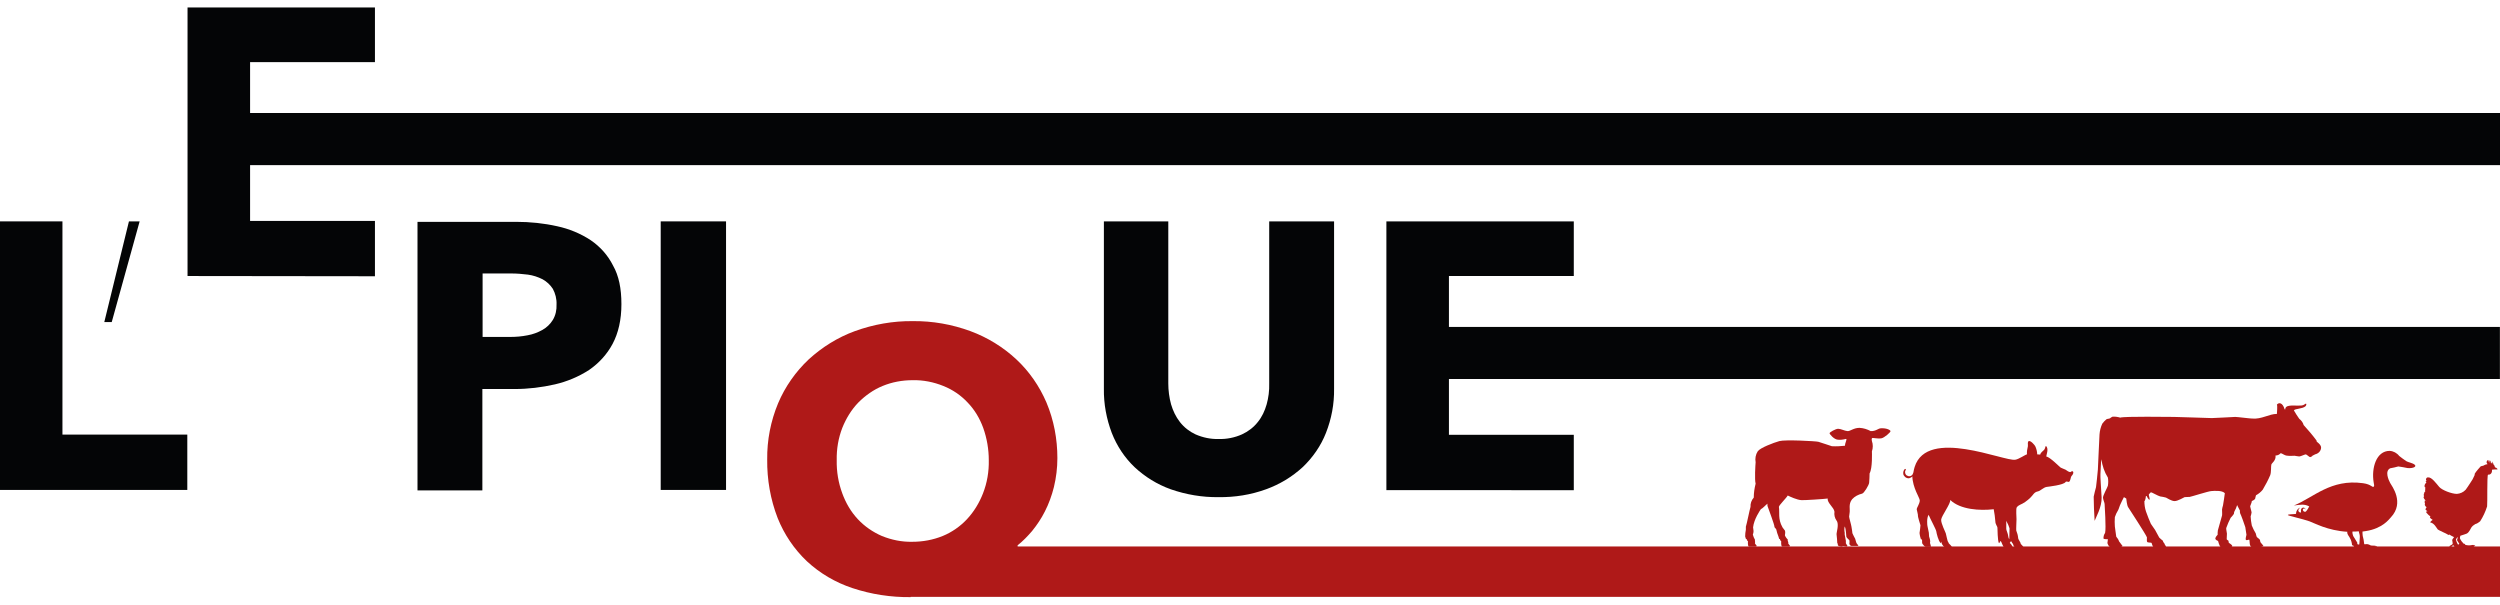 <?xml version="1.0" encoding="UTF-8"?> <!-- Generator: Adobe Illustrator 25.0.0, SVG Export Plug-In . SVG Version: 6.00 Build 0) --> <svg xmlns="http://www.w3.org/2000/svg" xmlns:xlink="http://www.w3.org/1999/xlink" version="1.1" id="Calque_1" x="0px" y="0px" viewBox="0 0 1075.2 260" style="enable-background:new 0 0 1075.2 260;" xml:space="preserve"> <style type="text/css"> .st0{fill:#040506;} .st1{fill:#AF1918;} </style> <g id="Groupe_352" transform="translate(-42.643 798.71)"> <path id="Tracé_1036" class="st0" d="M90.7-660.2h-3.2l10.6-43.3h4.6L90.7-660.2z"></path> <path id="Tracé_1037" class="st0" d="M123.3-680v-115.5h80.6v23.5h-53.7v21.9h967.7v22.4H150.2v24h53.7v23.8L123.3-680z"></path> <path id="Tracé_1038" class="st0" d="M309.9-667.9c0,6.7-1.3,12.4-3.8,17.1c-2.4,4.5-5.9,8.3-10.1,11.2c-4.5,2.9-9.5,5-14.7,6.2 c-5.7,1.3-11.5,2-17.3,2h-13.9v43.6h-27.9v-115.5h42.4c6,0,11.9,0.6,17.7,1.9c5.1,1.1,10,3.1,14.4,6c4.1,2.8,7.4,6.5,9.6,10.9 C308.8-680.1,309.9-674.6,309.9-667.9z M282-667.8c0.1-2.3-0.5-4.7-1.6-6.7c-1.1-1.7-2.6-3.1-4.4-4.1c-2-1-4.1-1.7-6.3-2 c-2.4-0.3-4.8-0.5-7.3-0.5h-12.2v27.3H262c2.5,0,5-0.2,7.5-0.7c2.3-0.4,4.4-1.2,6.4-2.3c1.8-1,3.4-2.5,4.5-4.3 C281.6-663.1,282.1-665.4,282-667.8z"></path> <path id="Tracé_1039" class="st0" d="M326.8-588v-115.5h28.1V-588H326.8z"></path> <path id="Tracé_1040" class="st1" d="M434.3-541.9c-8.5,0.1-17-1.2-25.1-3.9c-7.2-2.4-13.9-6.3-19.5-11.5 c-5.5-5.2-9.8-11.6-12.6-18.6c-3.1-8-4.6-16.6-4.5-25.2c-0.1-8.3,1.5-16.5,4.7-24.2c3-7.1,7.5-13.5,13.1-18.8 c5.8-5.3,12.5-9.5,19.9-12.2c8-2.9,16.4-4.4,24.9-4.3c8.5-0.1,16.9,1.4,24.8,4.3c7.3,2.7,14,6.8,19.7,12.1c5.6,5.2,10,11.6,13,18.6 c3.2,7.6,4.7,15.7,4.7,23.9c0,4.2-0.5,8.4-1.5,12.5c-0.9,3.6-2.2,7.2-3.9,10.5c-1.5,3-3.4,5.8-5.5,8.4c-1.9,2.2-3.9,4.3-6.2,6.1 v0.5h637.6v21.7H434.3z M467.9-600.8c0-4.7-0.8-9.4-2.4-13.9c-1.5-4.1-3.7-7.8-6.7-10.9c-2.9-3.1-6.4-5.5-10.4-7.1 c-4.2-1.7-8.7-2.6-13.2-2.5c-4.5,0-8.9,0.8-13,2.5c-3.9,1.6-7.4,4.1-10.4,7.1c-3,3.1-5.3,6.9-6.9,10.9c-1.7,4.4-2.5,9.1-2.4,13.9 c-0.1,4.9,0.7,9.7,2.4,14.3c1.5,4.1,3.7,7.9,6.7,11.1c2.9,3.1,6.4,5.5,10.3,7.2c4.2,1.7,8.6,2.6,13.1,2.5c4.5,0,8.9-0.8,13.1-2.5 c3.9-1.6,7.5-4.1,10.4-7.2c3-3.2,5.3-7,6.9-11.1C467.2-591.1,468-595.9,467.9-600.8L467.9-600.8z"></path> <path id="Tracé_1041" class="st0" d="M612.9-612.5c-2.2,5.6-5.7,10.6-10,14.7c-4.6,4.2-9.9,7.4-15.7,9.5 c-6.6,2.4-13.5,3.5-20.5,3.4c-7,0.1-14-1.1-20.6-3.4c-5.8-2.1-11-5.3-15.5-9.5c-4.3-4.1-7.6-9.1-9.8-14.7c-2.3-6.1-3.5-12.5-3.4-19 v-72h27.7v69.7c0,3,0.4,6.1,1.2,9c0.8,2.7,2,5.3,3.8,7.6c1.8,2.3,4.1,4.1,6.7,5.3c3.2,1.4,6.6,2.1,10,2c3.4,0.1,6.9-0.6,10-2 c2.6-1.2,5-3,6.8-5.3c1.8-2.2,3-4.8,3.8-7.6c0.8-2.9,1.2-5.9,1.1-9v-69.7h27.9v72C616.5-625,615.3-618.6,612.9-612.5z"></path> <path id="Tracé_1042" class="st0" d="M638.9-588v-115.5h80.6v23.5h-53.7v21.9h452v22.4h-452v24h53.7v23.8H638.9z"></path> <path id="Tracé_1043" class="st0" d="M42.6-588v-115.5h26.9v91.7h53.7v23.8H42.6z"></path> <g id="Groupe_351"> <path id="Tracé_1044" class="st1" d="M943.1-585.1c0.3-1.4,0.6-2.7,1-4.1c0.1-0.5,0.7-6.3,0.8-7.6s0.5-12.1,0.7-15 c0.1-1.6,0.5-3.2,1.2-4.7c0.5-0.7,1.1-1.3,1.8-1.9c0.3-0.2,1.2-0.2,1.5-0.4c0.3-0.3,0.7-0.5,1.1-0.7c1.1-0.1,2.3,0.1,3.3,0.4 c2-0.6,20.8-0.3,23.1-0.3s14.6,0.5,16.3,0.5s9.2-0.5,10.1-0.5s6.3,0.7,7.2,0.7c4.1,0.4,7.3-2,10.7-2c0-0.8,0.3-3.3,0-4 c0.9-1.1,2.5-0.8,3.3,2c0.1,0,0.3,0.3,0.3-0.1c0-0.4,0.2-0.7,0.4-0.9c1.2-1,4.7-0.4,6.5-0.6c1.2-0.1,1.5-0.7,1.9-0.8 s0.3,0.7-0.1,1.1c-1.3,1.2-4.6,1-5,1.8c0.7,1.2,1.5,2.5,2.3,3.6c0.9,0.7,1.6,1.6,1.9,2.7c1.9,2.1,3.8,4.3,5.5,6.6 c0.1,0.1,0.1,0.4,0.1,0.5s2,1.3,1.9,2.7c-0.1,1.4-1.2,2.5-2.6,2.8c-0.3,0.2-0.7,0.4-1,0.5c-0.3,0.4-0.7,0.6-1.1,0.7 c-0.4,0-1.5-1.2-1.9-1.2s-2.2,0.9-2.8,0.9s-1.7-0.3-2-0.3c-1.2,0.1-2.5,0.1-3.7-0.1c-1-0.3-1.8-1-2.3-1c-0.5,0.6-1.3,1-2.2,1 c0.3,2.1-1.6,3.2-1.8,3.9s0,3.4-0.5,4.6c-0.9,2.1-2,4.2-3.2,6.2c-0.8,1-1.8,1.8-2.9,2.4c-0.1,0.1-0.3,1.4-0.4,1.6 c-0.4,0.4-0.9,0.7-1.4,0.9c0.1,0.4-0.7,2-0.7,2.3s0.6,2.2,0.6,2.6c-0.1,0.6-0.2,1.1-0.4,1.7c0.1,1.3,0.2,2.6,0.5,3.9 c0.5,1.2,1,2.3,1.7,3.4c0.1,0.3,0.3,1.4,0.5,1.6s1.2,0.9,1.3,1.2s0.1,0.8,0.3,1.1s1.3,1.4,1.2,1.6s-0.7,0.1-0.7,0.2 c-0.1,0.1-0.2,0.2-0.3,0.2h-4.1c-0.1,0-0.3-0.2-0.6-0.7s-0.2-2.4-0.4-2.5s-1,0.4-1.4,0.1s0.2-2,0.2-2.2s-0.4-2.8-0.5-3.3 s-2-5.7-2.2-5.9c-0.1-0.4-0.2-0.8-0.1-1.2c-0.1-0.3-1.1-2-1.2-2.4c-0.3,1-0.7,1.9-1.2,2.8c-0.1,0.3-0.2,0.6-0.2,1 c-0.4,0.6-0.9,1.2-1.4,1.7c-0.7,1.4-1.4,2.9-1.9,4.4c-0.1,0.4,0.3,2,0.3,2.4s-0.1,2.2-0.1,2.4s0.8,0.6,0.8,0.7s0,0.6,0.1,0.8 s1.5,0.8,1.5,1.5c0,0.2-0.3,0.3-0.6,0.4h-4.3c-0.4,0-0.8-1.4-0.9-1.6c-0.1-0.3-0.2-0.6-0.3-1c-0.1-0.2-0.7-0.2-1.1-0.8 s0.7-1.7,0.9-1.9c0-0.6,0-1.3,0.1-1.9c0.1-0.5,1.7-6,1.8-6.4s0-2.2,0-2.6c0.1-0.6,0.2-1.1,0.4-1.7c0.1-0.4,0.8-5,0.8-5.3 c-1.2-1.3-4.6-1-5.9-0.9s-8.5,2.4-9.2,2.5s-1.9,0-2.2,0.1s-2.9,1.7-4.3,1.7s-3.4-1.4-3.7-1.5c-0.8-0.2-1.6-0.4-2.5-0.5 c-0.9-0.2-3.8-1.9-4-1.8c-0.3,0.3-0.7,0.6-0.9,1c-0.1,0.1,0.6,2,0.3,2.2s-1.2-1.4-1.2-1.6c-0.1,0-0.3,0.1-0.4,0.2 c0.1,0.5-0.4,2.1-0.6,2c0,1.5,0.2,3,0.7,4.5c0.3,0.9,1.8,4.8,2.1,5.3s1.5,2.1,1.8,2.6s1.6,3,1.8,3.3c0.5,0.5,1,0.9,1.5,1.3 c0.2,0.1,0.1,0.6,0.3,0.7c0.3,0.3,0.5,0.6,0.6,1c0.8,1.1,0.5,1.1,0.1,1.2c-0.6,0-4.4,0-4.9,0c-0.5-0.3-0.8-1.7-0.9-1.9 s-1.2-0.1-1.7-0.3s-0.3-1.2-0.3-2.1c-0.4-1.2-7.6-12.2-8.1-13s-0.7-3-0.8-3.7c-0.3-0.2-0.6-0.4-1-0.6c-0.3,0.5-1.4,2.8-1.7,3.5 s-0.5,1.6-0.8,2.1c-0.6,1-1.1,2-1.4,3c-0.1,1.3-0.1,2.7,0,4c0,0.5,0.5,3.3,0.6,4.4c0.5,0.6,1,1.3,1.2,2c0.5,0.6,1,1.3,1.5,2 c0,0.2-0.6,0.5-1.1,0.5h-4.1c-0.7,0-1.3-1.6-1.3-1.8s0.2-1.1,0.2-1.6c-0.8,0-1.6,0-1.9-0.3c0-0.9,0.2-1.7,0.7-2.4 c0.5-2.1-0.2-11.8-0.2-12.4s-0.6-1.7-0.7-2.7s1.9-4.4,2.1-5.2c0.2-1.2,0.2-2.4,0-3.5c-1.5-2.4-2.4-5.1-2.8-7.9 c-0.2,1-0.3,5.2-0.4,6.4s0.3,5.9,0.5,10s-2.6,8.9-3,10.1C943.3-578.2,943.1-581.6,943.1-585.1z"></path> <path id="Tracé_1045" class="st1" d="M851.4-614.5c-1,0.1-2.1,1.3-4.2,1.2c-1.5-0.8-3.1-1.3-4.8-1.4c-2.6,0-4,1.5-5.2,1.4 s-2.9-1-4-1s-3.7,1.5-3.7,1.9s1.9,2.7,3.6,2.8c2.5,0.2,3.3-0.5,3.6-0.3s-0.6,1.9-0.6,2.9c-1.9,0.2-3.7,0.3-5.6,0.2 c-0.7-0.2-4.7-1.6-5.8-1.9s-14.3-1-16.8-0.3s-8.3,2.9-9.3,4.4c-0.9,1.4-1.2,3.1-0.9,4.7c-0.1,1.2-0.5,7.5,0,9.2 c-0.5,2-0.8,4-0.8,6c-1,1.1-1.5,2.6-1.4,4c-0.4,1.2-1.6,7.4-2,8.5c0,0.4,0,0.9,0,1.3c-0.2,1-0.3,1.9-0.3,2.9 c0.1,0.3,0.2,0.7,0.3,1c0.1,0.2,0.4,0.1,0.4,0.2s0,0.4,0.1,0.5s0.4,0.3,0.4,0.4s-0.2,2.3,0.5,2.3h2.8c0.1,0,0.5-0.1,0.5-0.3 c-0.1-0.1-0.7-0.9-0.8-1.1c0.1-0.4,0.1-0.7,0-1.1c0-0.2,0-0.4,0-0.5c-0.4-0.7-0.7-1.4-0.9-2.2c0.2-0.5,0.3-1,0.3-1.5 c0-0.4-0.2-1.3-0.2-1.6c0.4-3.6,3-7.3,3.4-7.9c0.6-0.1,2.1-1.8,2.8-2.3c0,0.3-0.1,0.6,0,1c0.5,1.5,3,8,3,9c0,0.4,0.8,0.8,0.8,1.2 c0.2,1,0.5,1.9,0.9,2.9c0.1,0.3,0.2,0.7,0.3,1c0.1,0.2,0.4,0.1,0.4,0.2s0,0.4,0.1,0.5s0.4,0.3,0.4,0.4s-0.2,2.3,0.5,2.3h2.8 c0.1,0,0.5-0.1,0.5-0.3c-0.1-0.1-0.7-0.9-0.8-1.1c0.1-0.4,0-0.8-0.2-1.1c0-0.2,0-0.4,0-0.6c-0.3-0.2-1.3-1.5-1.2-1.9 c0.1-0.6,0.2-1.2,0-1.9c-0.3-0.5-1-1.2-1.1-1.5c-2-3.5-1.1-6.4-1.5-8.7c0-0.7,3.3-3.9,3.8-4.9c1,0.5,4,1.9,5.9,2 c0.9,0.1,10.2-0.5,11.3-0.7c-0.3,1.9,2.7,3.8,2.9,5.7c-0.2,1.3,0.1,2.7,0.9,3.8c1.2,1.5-0.1,5.2,0,5.9s0.3,3.1,0.3,3.7 c0.3,0.3,0.2,1,0.3,1.1c0.6,0.4,1.3,0.5,1.9,0.5c0.1,0,0-0.3,0.1-0.3s1.4,0.3,1.7,0.3c0.1,0,0.4-0.2,0.4-0.3s-0.7-1-0.7-1.2 c0-0.3,0-0.7,0-1c0-0.1-0.5-2.5-0.5-2.7c0-0.3,0-0.5,0-0.8c-0.2-0.9-0.2-1.8,0-2.7c0.6,1.1,0.6,3.9,0.7,4.4s1.2,1.4,1.3,1.5 c0.1,0.5,0.1,1,0,1.6c0,0.3,0.5,0.9,0.9,0.9h2.6c0.2,0,0.3-0.2,0.4-0.3c-0.3-0.2-0.6-0.5-0.8-0.9c-0.2-0.3-0.5-1.7-0.6-1.9 c-0.5-0.8-0.8-1.6-1.2-2.4c0-0.3-0.1-0.6-0.1-0.9s-0.2-1.1-0.3-1.9s-1-3.8-1-4.3c0-0.3,0.1-1,0.2-1.6c0.3-1.6-0.6-3.8,1.1-5.9 c1.1-1.2,2.6-2,4.3-2.4c0.9-0.3,2.8-3.5,3-4.6c0.1-1.4,0.2-2.7,0.2-4.1c1.3-2.3,1-9,1-9.5c0.5-1.4,0.5-3,0-4.4 c-0.1-0.2-0.2-1.1,0.1-1.3s2.4,0.4,4,0.1c1.2-0.2,4-2.6,3.9-3.1S853.9-614.7,851.4-614.5z"></path> <path id="Tracé_1046" class="st1" d="M933.3-595.8c-0.5,0.5-2-0.7-2.3-0.9c-0.8-0.4-1.6-0.6-2.1-0.9s-4.4-4.4-6.2-4.8 c0-0.6,1.2-3.3-0.1-4.5c-0.2-0.2-0.4,1.1-0.7,1.5c-0.4,0.6-1.6,1.2-1.8,2.2c-0.2,0-1-0.1-1.3-0.1c0-1.1-0.3-2.2-0.7-3.2 c-0.4-1-2.2-2.8-2.9-2.5c-0.7,0.3-0.3,1.4-0.4,2.2c-0.3,1.2-0.5,2.4-0.4,3.5c-0.7,0.1-3.5,2.1-5,2.3c-4.7,0.9-37.9-14-43.3,3.1 c-0.2,0.7-0.4,1.4-0.5,2.1c0,0,0,0,0,0.1l-0.1,0.3c0,0.1-0.1,0.2-0.1,0.3c-0.1,0.1-0.1,0.3-0.2,0.4c0,0.1-0.1,0.1-0.1,0.2 c-0.1,0.1-0.1,0.1-0.2,0.2c-0.1,0.1-0.3,0.2-0.5,0.3c-0.2,0.1-0.4,0.1-0.6,0.1c-0.2,0-0.4,0-0.6-0.1c-0.2-0.1-0.4-0.2-0.6-0.3 c-0.2-0.1-0.3-0.3-0.4-0.5c-0.1-0.2-0.2-0.4-0.2-0.5c0-0.2,0-0.4,0-0.5c0-0.1,0-0.2,0-0.2c0-0.1,0-0.1,0.1-0.2 c0-0.1,0.1-0.2,0.1-0.3c0-0.1,0.1-0.2,0.1-0.2s0-0.1,0-0.1l0,0c0-0.1,0-0.2-0.1-0.2c-0.1-0.1-0.2,0-0.3,0c0,0,0,0,0,0l-0.1,0.1 c0,0.1-0.1,0.1-0.2,0.2c-0.1,0.1-0.1,0.3-0.2,0.4c0,0.1-0.1,0.2-0.1,0.3c0,0.1-0.1,0.2-0.1,0.3c0,0.2,0,0.5,0,0.7 c0,0.3,0.1,0.5,0.2,0.7c0.3,0.5,0.7,0.9,1.2,1.1c0.3,0.1,0.6,0.2,0.8,0.2c0.3,0,0.6-0.1,0.8-0.2c0.1-0.1,0.2-0.1,0.4-0.2 c0.1-0.1,0.2-0.2,0.3-0.2c0.1-0.1,0.2-0.2,0.2-0.3l0-0.1c0.1,5.1,3.2,9.4,3.2,10.5c0,1.5-1.4,3.2-1.3,3.9s0.5,1.9,0.5,2.3 c-0.1,1.1,1,3.9,1.1,4.5c-0.1,1.1-0.2,2.2-0.4,3.3c0.1,1.1,0.4,2.1,0.7,3.1c0.1-0.3,0.2-0.7,0.3-0.5c0.2,0.3,0,1.7,0.2,2 s1,1.4,1.5,1.4h2.2c0-0.7-0.5-1.7-0.4-1.9c0.3-0.6-0.3-2.3-0.4-2.6s0-1.3-0.1-1.6s-0.5-2.5-0.6-2.9s-0.4-3.4,0.5-4.8 c0.7,1.7,3.2,6.3,3.3,7.1s0.9,4.2,1.9,5.1c0.1-0.2,0.2-0.4,0.2-0.7c0.2,1,0.7,1.8,1.4,2.4h3.2c0-0.4-1.1-1.4-1.3-1.6 c-0.1-0.3-0.3-0.7-0.5-1c-0.1-0.1-0.6-2.6-0.8-3.3s-2.1-4.3-2-5.9s4.2-7,3.9-8.5c4.3,4.2,12.8,4.7,18.7,4c0.3,1.7,0.6,3.5,0.7,5.2 c0,1.3,0.9,2.2,0.9,2.7s0.1,5.7,0.6,6.6c0.3,0.4,0.5-0.8,0.7-0.8c0.5,0,1,2.7,1.7,2.7h3.6c-0.3-0.8-0.7-1.4-1.3-1.9 c0.2-0.3,0.4-0.7,0.5-0.7c0.4,0,0.4,0.8,0.9,1.1c0.1,0.6,0.4,1.2,0.9,1.6h3.6c0-0.5-1-1.4-1.2-1.6c0.1-0.6-1.1-1.8-1.1-2.6 c-0.1-1.1-0.4-2.1-0.8-3.1c-0.1-0.5,0.1-4.2,0.1-4.9s-0.3-4.5,0.1-5.1c0.9-1.2,1.9-1.1,3.6-2.3c4-2.8,3.2-4.1,5.6-4.6 c1-0.2,2.3-1.7,3.7-1.9c0.7-0.1,7.3-0.8,8.1-2.1c0.3-0.5,1.2,0.1,1.5-0.1c0.6-0.3,0.7-2,1-2.4C935-595.4,934.2-596.6,933.3-595.8z M905.5-571.2c0-0.6,0-2.5,0-3.6c0.1,0.2,0.1,0.4,0.2,0.5c0.5,0.9,0.9,1.8,1.2,2.8c0,0.3-0.1,2.8-0.1,4.7c-0.2-0.3-0.4-0.7-0.4-1 C906.2-569.5,905.5-570.6,905.5-571.2L905.5-571.2z"></path> <path id="Tracé_1047" class="st1" d="M1081.2-598.8c-0.8-0.8-3-1.1-3.7-1.6c-1-0.7-2-1.4-3-2.2c-1-1.3-2.5-2.1-4.1-2.2 c-5.8,0-7.9,7.4-6.9,13.5c0.2,1.1,0.3,1.5,0.1,1.8c-0.6,0.8-0.9-0.9-4.7-1.4c-13.9-1.9-21.1,6.1-29.7,9.6c2.6-0.3,4.4-0.8,6.6,0.4 c0,0-1.1,2.2-1.7,2.3s-1.2-0.5-1-1.1c0.4-0.7,1.2-0.1,1.3,0.4c0-0.3-0.7-1.6-1.7-0.9c-0.8,0.5-0.3,1.8-0.5,1.9 c-0.3,0.2-2.1-0.6-0.3-2.1c-1.1,0.4-1.8,1.5-1.8,2.7c-1.2,0.2-3.5,0.1-3.5,0.5c0,0.3,6.2,1.6,9.3,2.7c2,0.7,7.8,4,16.3,4.5 c-0.1,0.2-0.1,0.5,0,0.7c0.4,1.3,1.4,1.7,1.9,4.2c0,0.3,0.1,0.5,0.1,0.8c0.1,0.2,0.6,0.2,0.6,0.3s0.2,0.4,0.4,0.7h8.2 c0.1,0,0.2-0.1,0.3-0.1c0.1,0,0.1,0.1,0.2,0.1h0.1c0-0.1-0.1-0.1-0.1-0.2c0.4-0.1,0.8-0.1,1.1,0.2h0.1c-0.6-1.3-2.3-0.3-3.4-1.1 c-0.6-0.3-1.3-0.4-2-0.2c-0.1,0-0.3-0.1-0.3-0.4c-0.1-1.1-0.3-2.2-0.6-3.2c-0.1-0.6-0.1-1.3-0.1-1.9c0.5-0.1,1-0.1,1.4-0.2 c7.3-1.1,10.1-5.2,10.8-5.9c6-6.4,0.4-13.5-0.3-14.8s-2.4-5.1,0-6.3c1.2-0.2,2.4-0.5,3.5-0.8c1.3,0.2,2.7,0.4,4,0.7 C1080.7-597.2,1082-598.1,1081.2-598.8z M1057.4-569c0.3,1.1,0.1,1.4,0,3.6c0,0.1,0,0.2,0,0.3c-0.1,0.2-0.1,0.4-0.1,0.6 c-0.3,0-0.7-0.1-0.8-0.2c-0.1-0.2,0-0.1,0-0.5c0-0.2-1-1.6-1.8-3c-0.2-0.6-0.4-1.2-0.3-1.9c0.9,0,1.8,0,2.7-0.1 C1057.2-569.8,1057.3-569.2,1057.4-569z"></path> <path id="Tracé_1048" class="st1" d="M1115.7-597.7c-0.1-0.5-0.3-1-0.7-1.3c0-0.2,0-0.5-0.2-0.5s-0.2,0.4-0.2,0.4s0.1-1.1,0-1.1 s-0.4,0.9-0.6,0.8s0-1.3-0.2-1.2s-0.2,0.9-0.3,0.9s-0.1-1.1-0.2-1.1s-0.2,0.7-0.3,0.7s-0.1-0.8-0.2-0.8c-0.5,0.1-0.8,0.7-0.7,1.2 c0.1,0.2,0.2,0.4,0.4,0.6c-0.7,0.1-1.3,0.3-1.9,0.7c-0.4,0-0.8,0.2-1.1,0.3c-0.9,1-1.8,2-2.5,3.1c-0.1,0.4,0,0.5-0.1,0.7 c-0.5,1.2-1.1,2.3-1.9,3.4c-0.5,0.7-1.6,2.5-1.9,2.8c-1,1.1-2.4,1.7-3.8,1.8c-2.2,0-6.4-1.6-7.6-3s-3.2-4.2-4.7-4.1 c-0.5-0.1-0.9,0.3-1,0.8c0,0.3,0.1,0.7,0.4,0.8c-0.4-0.1-0.8,0-0.2,0.7c-0.3,0.1-0.7,0.7-0.7,0.9c-0.1,0.2-0.3,1,0.3,1.2 c-0.1,0.2-0.2,0.5-0.1,0.8c-0.1,0.3-0.1,0.6,0,0.9c-0.3,0.1-0.5,0.4-0.4,0.6c-0.3,0.4-0.3,1-0.1,1.5c-0.2,0-0.7,0.5,1.1,2.2 c-0.6-0.5-0.7-0.6-0.8-0.4c-0.1,0.5-0.1,0.9,0.1,1.4c-0.1,0.1-0.4,0.7,0.8,1.5c-0.2,0-0.5,0.1-0.4,0.5c-0.2,0-0.6,0.4,0.7,1.2 c-0.5,0-0.9,0.1-0.4,0.7c0.5,0.6,1,1.1,1.7,1.5c-0.4,0-0.6,0.6,0.9,1.5c-0.4,0.2-1.2,0.9-1,1.1c1.6,0.2,2.7,2.4,3.1,2.9 s4,1.9,4.4,2.3s0.5-0.1,0.7,0c0.6,0.4,1.3,0.8,2,1.1c-0.4,0.5-0.9,1.1-0.8,1.4c0.1,0.5,0.2,1,0.2,1.5c-0.3,0.5-1.6,0.8-1.5,1.2 c0.1,0,0.3,0,0.4,0c0,0.1,0.1,0.3,0.4,0.2c0.1,0,0.6-0.8,0.9-0.8c0.2,0,0.5,0.4,0.6,0.8h6.4c0.5,0,1.1,0,1.6,0 c0.4,0,0.3-0.3,0.5-0.4c0.1,0,0.3,0,0.4,0.1c0.1-0.2-0.2-0.6-0.5-0.5c-0.3-0.2-0.6-0.2-0.9-0.1c-1,0.2-1.9,0.2-2.9-0.1 c-0.1-0.5-0.5-0.5-0.7-0.5c-0.7-0.7-1.2-1.4-1.6-2.3c0-0.4,0.1-0.7,0.2-1.1c1.2-0.4,2.3-0.7,2.7-0.9c1.1-0.5,1.7-2.2,2-2.6 c0.4-0.6,1-1.1,1.7-1.5c0.8-0.2,1.5-0.7,2.1-1.2c1.3-2,2.3-4.2,3-6.4c0.2-1.3-0.1-13.2,0.4-13.7c0.6,0.2,1.9-0.3,1.7-2.1 c0.7-0.1,1.3-0.1,2-0.1C1117.2-596.6,1116.5-597.6,1115.7-597.7z M1099.4-566.3c0.1,0.3,0.9,1.3,0.9,1.4c0,0.2-0.2,0.3-0.4,0.4 c-0.1,0-0.1-0.1-0.2-0.1c-0.4-0.7-0.7-1.4-0.8-2.2l0.6-0.8l0.1,0l0.1,0C1099.6-567,1099.3-566.6,1099.4-566.3L1099.4-566.3z"></path> </g> </g> </svg> 